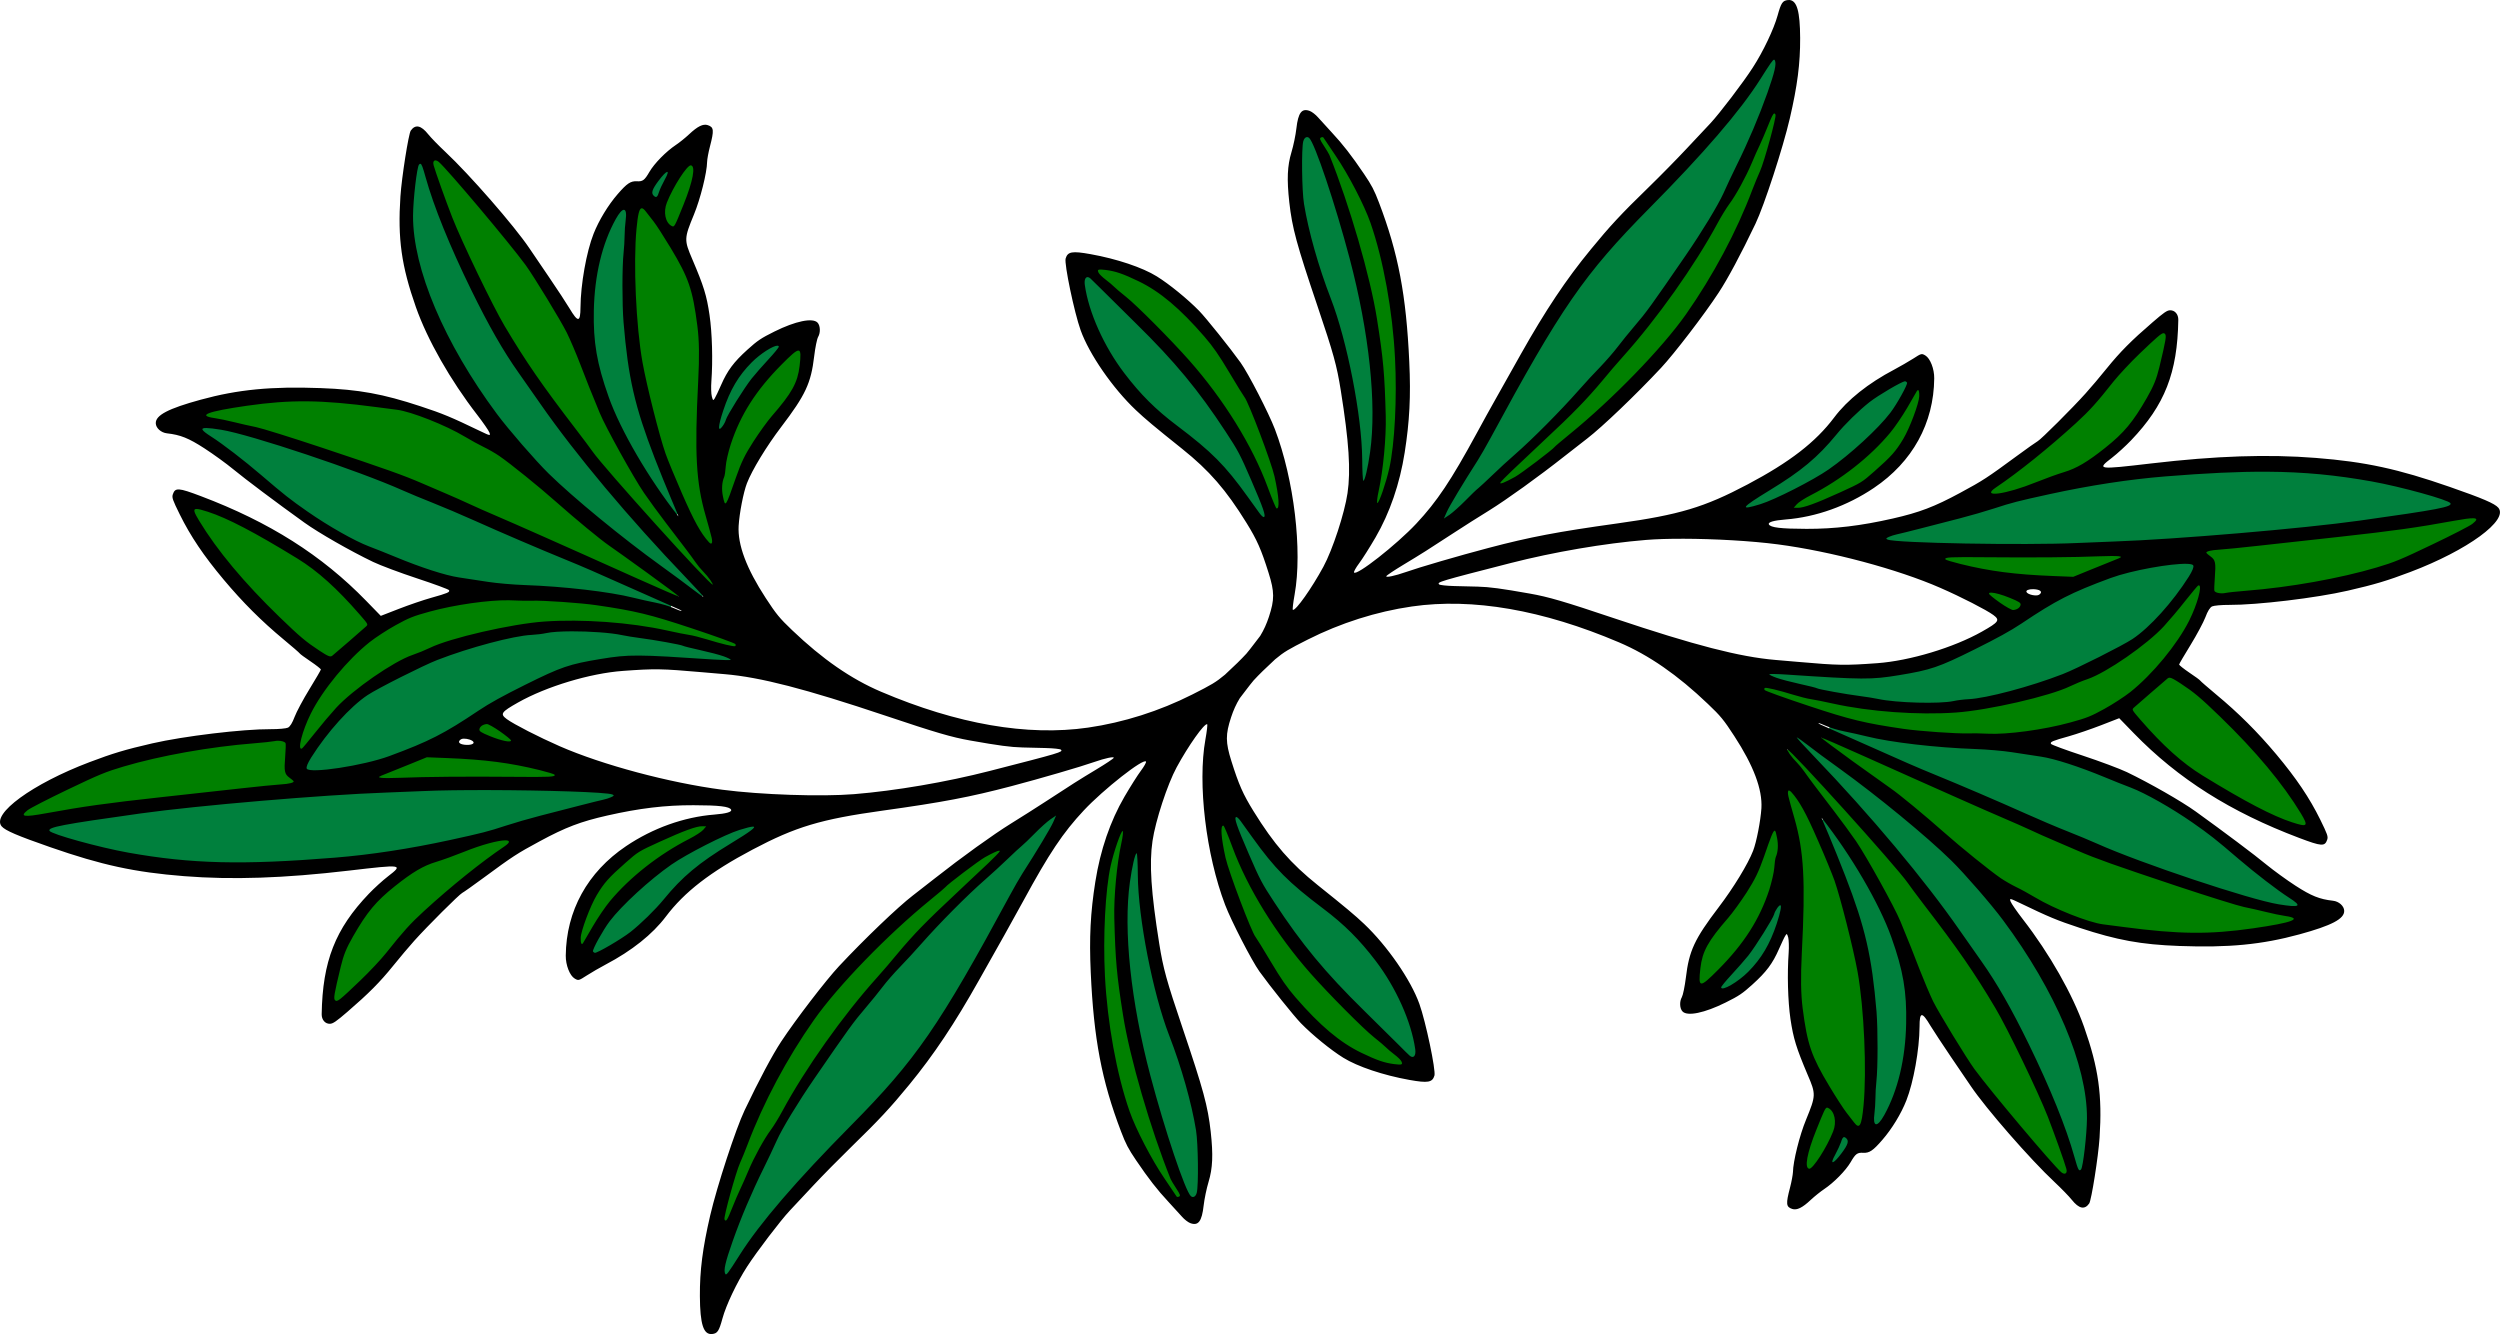<?xml version="1.0" encoding="UTF-8" standalone="no"?>
<svg id="svg2" xmlns:rdf="http://www.w3.org/1999/02/22-rdf-syntax-ns#" xmlns="http://www.w3.org/2000/svg" height="272.11mm" width="509.92mm" version="1.1" xmlns:cc="http://creativecommons.org/ns#" xmlns:dc="http://purl.org/dc/elements/1.1/" viewBox="0 0 1806.801 964.162">
<g id="layer1" transform="translate(1275.4 -156.4)">
<g id="g4285">
<path id="path4175" d="m1282.5 78.338c-0.3 0.002-0.6 0.025-0.9 0.07-5.5 2.348-5.8 9.745-8.6 14.377-8.8 21.095-18.5 41.945-31.5 60.885-20.8 37.12-45.2 72.18-73.4 104.09-18.9 23.1-39.9 44.3-61.9 64.52-8.2 8.35-17.6 15.66-25 24.81-2.2 4.54 4 7.66 7.4 5.02 22.3-11.98 40.9-29.52 60.1-45.72 36-31.84 69.9-67.16 93.3-109.46 19.7-34.58 35.4-71.68 44.5-110.45 1.3-3.552 0.3-8.17-4-8.142zm-326.96 17.418c-0.18-0.003-0.37 0.005-0.55 0.025-5.27 0.547-4.75 7.059-2.11 10.179 10.04 17.52 15.15 37.32 21.47 56.37 13.15 41.69 22.34 85.12 22.83 128.88 0.89 21.21-0.39 42.74-4.47 63.58-0.78 3.59-2 10.28 3.58 10.28 5.41-0.81 5.51-7.97 7.51-12.02 9.7-30.12 8.4-62.28 8-93.52-1.5-31.69-6.5-63.37-16.02-93.67-8.24-24.74-21.22-47.81-36.91-68.553-0.86-0.953-2.06-1.531-3.33-1.551zm-641.12 16.694c-0.17 0-0.35 0.01-0.53 0.03-6.11 1.07-4.25 8.55-2.58 12.56 12.67 38.23 29.9 74.79 49.13 110.13 19.87 35 44.63 66.91 69.46 98.48 25.23 30.89 52.06 60.49 79.91 89.03 3.68 4.59 10.47-1.63 6.41-5.75-16.74-20.03-31.96-41.32-47.38-62.38-14.81-23.66-28.82-48.47-38.95-74.84-8.7-21.94-17.29-44.1-30.26-63.96-18.01-31.52-42.66-58.41-65.88-86.07-5.69-5.8-10.38-13.24-17.77-16.98-0.5-0.16-1.03-0.25-1.56-0.25zm185.18 3.37c-0.2 0-0.41 0-0.63 0.03-6.62 2.34-9.68 9.73-13.4 15.19-5.22 9.34-12.15 20.96-6.03 31.56 2.04 5.33 10.23 5.96 12.16 0.23 5.36-13.15 12.28-26.42 12.66-40.89-0.04-2.81-1.71-6.03-4.76-6.12zm-35.4 31.38c-0.18 0-0.36 0.01-0.53 0.03-6.61 1.45-6.16 10-7.06 15.27-2.05 32.69-1.17 65.69 3.83 98.09 4.5 23.27 10.11 46.42 17.5 68.95 7.74 20.46 16.12 40.89 27.6 59.56 2.49 3.4 6.62 10.4 11.48 6.36 3.29-4.95-0.79-11.06-1.48-16.29-5.59-18.42-8.65-37.19-8.31-56.47-0.8-27.25 2.63-54.47 0.96-81.75-1.81-18.59-4.94-37.63-14.76-53.86-7.76-13.34-15.39-27.1-25.89-38.5-0.93-0.79-2.11-1.36-3.34-1.39zm331.36 44.05c-5.65-0.34-6.72 7.2-2.73 10.12 15.42 13.56 30.8 27 45.13 41.7 33.61 32.85 60.81 72.57 77.27 116.68 2.02 3.86 3.16 11.52 9.04 10.33 5.53-2.57 3.06-10.08 2.67-14.86-4.34-23.42-13.52-45.62-22.98-67.36-12.87-22.39-26.45-44.84-45.47-62.65-16.82-16.62-37.79-31.12-61.8-33.95-0.38-0.02-0.75-0.03-1.13-0.01zm768.34 46.2c-0.3-0.02-0.6-0.02-0.9 0.01-7.2 2.31-11.9 9.06-17.5 13.85-16.3 15.34-29.2 33.83-45.3 49.38-19.6 18.43-40.8 34.94-62.4 50.81-4.4 2.49-1.8 9.12 3 8.65 13.9 0.01 26.6-6.97 39.6-10.88 13.3-4.46 26.7-9.47 37.7-18.4 19.6-14.04 35-33.9 43.4-56.51 3.4-10.71 7.2-21.8 6.8-33.15-0.4-2.08-2.3-3.6-4.4-3.76zm-987.27 12.65c-0.26 0-0.53 0.01-0.79 0.05-6.9 2.93-11.39 9.75-16.87 14.67-20.71 20.29-34.85 47.26-38.93 76.02-0.98 8.03-3.46 17.42 1.38 24.67 3.56 3.7 8.04-0.68 8.6-4.6 5.77-14.82 10.32-30.43 20.14-43.26 7.94-13.02 19.81-23.31 26.72-36.96 3.96-8.52 6.23-18.47 4.16-27.74-0.77-1.71-2.56-2.8-4.41-2.85zm809.77 28.53c-0.5-0.01-1 0.07-1.5 0.23-5.4 4-7.5 11.26-11.4 16.59-16.2 26.8-42.1 46.22-69.2 60.75-4 2.85-10.1 5.26-11.1 10.36 1 5.98 8.9 3.82 13.1 2.73 14.5-5 28.9-11.01 42.1-18.99 14.7-10.8 28.5-24.02 35.2-41.33 3.2-8.56 7.6-17.4 7.2-26.73-0.5-2.07-2.4-3.58-4.4-3.61zm-1163.6 7.98c-1.15 0-2.31 0.01-3.46 0.02-22.57 0.5-45.29 2.43-67.29 7.69-4.49 0.37-8.92 5.8-4.79 9.52 8.03 2.57 16.72 3.52 24.94 5.76 29.93 6.55 58.57 17.68 87.68 27.03 43.09 13.64 83.55 34.05 125 51.8 33.37 14.48 66.32 29.93 99.81 44.11 4.34 2.11 8.43-4.19 4.47-7.16-26.07-20.07-53.9-37.89-78.4-59.99-21.13-17.64-41.35-37.09-66.26-49.4-21.72-12.07-44.82-23.23-69.97-25.14-17.17-2.17-34.41-4.25-51.73-4.24zm-80.72 77.58c-5.27-0.34-6.52 6.11-3.67 9.57 17.32 30.31 41.56 56.01 66.63 80.03 10.04 9.06 20.24 18.62 32.64 24.3 5.6-0.27 9.06-6.04 13.5-8.87 5.87-5.55 13.16-10.06 17.75-16.74 0.4-5.96-5.77-9.69-8.96-14.06-14.29-15.14-29.16-30.16-47.47-40.45-21.24-12.75-42.67-26.11-66.57-33.27-1.26-0.29-2.55-0.53-3.85-0.51zm1644.1 7.07c-20.5 1.95-40.8 6.74-61.3 8.96-43 5.43-86.2 9.49-129.2 14.54-5.2 0.95-4.6 7.58-0.8 9.91 4.3 3.33 1.3 9.54 2 14.29-0.1 4.67-0.7 12.44 5.7 13.06 15.4-0.03 30.7-2.54 46.1-4.18 28.6-3.96 57.4-8.95 84.5-19.31 19.5-8.35 39.2-16.79 57.2-28.09 4.7-2.26 2.7-9.58-2.4-9.15-0.6-0.04-1.2-0.04-1.8-0.03zm-274.5 27.44c-6.1-0.01-12.2 0.01-18.2 0.01-29 0.26-58-0.07-86.9 1.05-5 0.75-4.5 8.12 0.3 8.81 29.7 8.77 61 11.42 91.9 11.81 11.7-4 23.1-9.06 34.6-13.74 4.6-2.41 1.1-8.97-3.5-7.78-6.1-0.12-12.1-0.16-18.2-0.16zm76.9 21.52c-5.7 1.55-8.1 8.25-12.3 12.07-11.8 14.97-25.2 28.86-41.2 39.35-19.5 13.93-42.4 22.64-65.5 29.11-30.7 8.32-62.8 13.05-94.3 10.5-30.4-2.01-60.1-7.4-89.3-15.77-4.4-0.67-11.5-4.3-13.9 1.55-0.6 6.24 7.4 6.89 11.6 8.88 30.7 10.67 61.7 21.35 94.2 24.7 24.9 2.82 50.1 3.97 75.1 2.71 20.2-2 40.6-5.5 59.7-12.68 16.6-7.76 32.1-18.08 44.3-31.86 16-16.99 30.8-36.62 36.1-59.78 0.7-3.45 0.3-8.85-4.5-8.78zm-150 4.59c-4.9 0.13-5.4 6.8-1.5 8.89 5.6 4.14 11.2 9.5 18.3 10.63 6.1 0.49 11.6-7.66 6.1-12-6.8-4.08-15-6.89-22.9-7.52zm-1064 5.72c-2.4 0-4.8 0.01-7.19 0.03-23.03 0-46.09 3.91-67.94 11.14-33.28 12.56-59.57 39.43-76.7 70.08-4.45 9.19-9.72 18.95-9.43 29.4 1.13 4.95 7.57 3.82 9.44 0 13.61-15.98 26.33-33.09 43.99-44.98 13.76-10.44 29.07-18.6 45.29-24.5 22.57-9.12 46.67-13.81 70.75-17.58 47.3-5.46 94.92 2.42 140.62 15.21 3.86 1.1 11.08 2.8 11.52-3.18-0.72-5.53-7.9-5.9-11.96-8.07-31.82-11.3-64.29-21.89-98.11-24.99-16.69-1.81-33.49-2.52-50.28-2.56zm1193.4 55.76c-5.9 0.92-9.2 7.09-14 10.12-5.3 5.1-11.9 9.22-16.1 15.26-0.7 5.44 5.3 8.66 8 12.71 14.7 16.78 31.2 32.16 50.7 43.27 20 11.78 40.2 23.95 62.3 31.14 3.8 1.74 10.6 2.01 11-3.55-1.1-7.24-6.7-12.94-10.3-19.17-18.6-27.02-41.4-51-65.7-72.98-7.6-6.23-15.2-13.27-24.6-16.7-0.4-0.08-0.9-0.11-1.3-0.1zm-1217.1 33.6c-5.68-0.08-11.4 8.37-5.29 12.01 7.39 3.81 15.65 7.78 24.14 6.99 5.04-1.62 2.84-7.99-1.09-9.54-5.54-3.51-10.85-9.14-17.76-9.46zm968.71 11.26c-4.9 0.82-4 7.23-0.2 8.93 25.7 19.51 52.7 37.08 76.8 58.65 18.4 15.3 35.9 32.11 56.7 44.23 19.9 10.89 40.2 22.08 62.4 27.7 18.1 3.14 36.5 5.46 54.9 6.56 29 0.52 58.6-0.38 86.7-8.35 4.9-0.53 6.4-7.99 1.1-9.18-24.7-5-48.7-11.22-72.5-19.28-41.5-13.1-82.3-27.86-121.7-46.26-47.6-20.67-94.7-42.29-142.3-62.79-0.6-0.25-1.3-0.15-1.9-0.21zm-1117.1 0.97c-0.35 0-0.7 0.02-1.05 0.04-43.24 2.91-86.75 8.91-127.8 23.33-18.762 8.02-37.244 16.87-55.089 26.77-3.761 1.6-7.163 7.23-2.421 9.89 7.495 2.07 15.427-0.94 22.984-1.61 48.236-8.44 97.116-12.55 145.78-18.13 9.42-1.43 19.31-1.02 28.43-3.84 4.54-3.64-0.33-8.87-3.56-11.31-0.39-7.62 1.48-15.58-0.41-22.97-1.91-1.65-4.39-2.18-6.86-2.17zm1091.9 8.86c-0.6 0-1.2 0.12-1.8 0.4-5.3 3.72 0.6 9 3.3 12.24 15.6 20.03 31.3 40 45.4 61.15 13.2 22.06 26.5 44.3 35.2 68.59 8.8 22.41 17.7 44.93 30.9 65.18 9.8 17.05 21.2 33.12 34 48.07 14.9 17.73 29.2 36.1 45.5 52.56 3 3.65 10.1 2.88 10.2-2.62-1-9.49-5.8-18.23-8.6-27.27-12.1-33.1-28.2-64.62-44.9-95.57-20.5-33.97-44.7-65.5-69-96.71-24.5-28.51-49.4-56.79-75.7-83.61-1.3-1.28-2.8-2.4-4.5-2.41zm-986.42 2.74l-0.78 0.13-0.1 0.02c-11.18 4.64-22.57 8.85-33.58 13.89-4.22 2.91-0.42 8.66 3.97 7.56 40.76 0.25 81.55 0.34 122.3-0.63 5.14 0.52 7.52-6.97 2.14-8.43-30.3-9.59-62.37-11.89-93.95-12.54zm984.82 24.14c-0.6 0-1.2 0.11-1.9 0.36-4.8 3.89-0.6 10.59 0 15.48 4.9 16.02 8.6 32.48 8.3 49.1 0.6 31.4-0.9 62.81-0.1 94.2 1.1 18.37 6.6 36.31 15.7 52.26 7.3 12.85 14.5 26.26 25.2 36.65 4.9 3.55 9.2-2.67 9.3-7.16 3-21.79 1.9-43.93 1.3-65.86-1.8-36.39-10.2-72.17-21.1-106.79-7.7-20.39-16-40.79-27.1-59.56-2.4-3.07-5.3-8.67-9.6-8.68zm-409.8 25.56c-6.03 2.13-3.32 9.71-3.11 14.42 3.24 21.22 11.77 41.18 19.73 60.97 6.52 15.01 16.11 28.44 24.81 42.23 10.69 15.5 24.58 28.5 38.62 40.91 14.1 10.46 30.37 19.6 48.15 21.11 5.7 0.29 7.1-7.43 2.8-10.24-14.95-13.09-29.85-26.19-43.58-40.45-33.61-32.61-61.2-71.59-77.82-115.57-2.3-4.34-3.13-10.09-7.29-13.08-0.77-0.1-1.54-0.23-2.31-0.3zm-374.02 0.19c-1.05 0.03-2.13 0.19-3.18 0.27-14.47 3.05-27.85 9.94-41.05 16.42-11.75 6.06-21.17 15.75-30.01 25.39-8.71 11.68-15.01 25.35-18.24 39.56-1.02 4.03-0.04 11.2 5.69 9.77 5.22-3.97 7.3-10.92 11.13-16.12 16.39-27.4 42.94-46.8 70.43-61.69 3.88-2.94 11.41-5.69 9.78-11.64-1.19-1.68-2.81-2-4.55-1.96zm773.22 3.45c-5.5 1.37-5.5 8.52-7.8 12.74-4.6 13.08-9.5 26.05-18.1 37.2-8.7 14.34-22.3 25.55-28.4 41.44-1.7 7.17-4.2 14.87-2.7 22.23 2.4 5.53 9.3 2.86 12.2-0.63 24.8-22.47 45.2-52.15 49.1-86.08 2.1-8.05 3.5-17.09-0.4-24.94-0.8-1.28-2.3-2.06-3.9-1.96zm-471.31 1.9c-0.26-0.01-0.52 0-0.79 0.04-5.25 1.9-5.31 8.84-7.35 13.27-8.54 28.8-8.7 59.29-7.87 89.08 1.62 35.13 7.19 70.31 18.43 103.69 8.45 21.75 20.08 42.33 34.07 60.99 2.57 4.3 9.81 1.97 8.7-3.15-2.89-7.04-7.38-13.43-9.73-20.78-13.87-37.04-25.39-75.69-31.85-114.59-4.62-30.37-6.23-61.79-3.98-92.74 0.64-11.01 3.98-21.62 4.24-32.62-0.47-1.79-2.05-3.1-3.87-3.19zm-445.38 4.76c-0.31 0.01-0.62 0.04-0.94 0.09-18.78 2.18-35.81 11.2-53.61 16.81-16.2 6.37-29.87 17.92-42 30.16-9.72 11.27-17.71 24.19-23.44 37.91-3.02 10.72-6.52 21.57-7.27 32.72-0.17 5.42 6.8 6.87 10.03 3.21 19.32-15.91 34.72-35.77 51.61-54.07 20.85-21.87 45.29-39.87 69.38-58.13 4.39-3.44 0.86-8.79-3.76-8.7zm356.33 7.47c-0.21 0-0.42 0.02-0.64 0.06-9.93 3.32-18.19 10.38-26.66 16.36-37.63 29.37-73.18 61.87-103.06 99.21-28.51 37.92-49.55 81.13-64.45 126.07-2.46 9.51-6.45 18.94-6.79 28.84 0.62 5.18 7.96 4.49 9.01-0.09 10.76-22.81 19.22-46.84 33.79-67.39 13.06-22.37 26.27-44.8 41.7-65.47 18.92-25.52 39.8-49.47 61.1-72.99 19.24-19.91 40.08-38.21 59.39-58.04 1.98-2.61-0.24-6.63-3.39-6.56zm598.86 186.32c-6.7 1.67-7.5 9.96-10.3 15.13-3.4 9.88-8.7 19.93-8 30.65 0.4 4.83 6.7 7.3 9.7 3.04 7.3-9.05 13.7-19.29 17.1-30.49 1.8-6.65-0.2-17.67-8.5-18.33z" transform="translate(-1275.4 156.4)" fill="#008000"/>
<path id="path4223" d="m1281.4 39.982c-5.8 2.292-7.8 9.4-11.6 13.873-30.8 47.405-73.7 84.845-110.9 126.92-44.2 49.85-70 112.06-105.2 167.84-4.2 7.56-9.4 14.76-12.7 22.78-1 5.42 6.2 6.84 9.2 3.24 15.7-13.59 30.3-28.35 45.7-42.15 26-24.06 50.2-49.92 73.6-76.44 16.8-20.06 32.7-40.82 47.3-62.65 14.4-21.06 28.4-42.55 38.7-65.98 11.4-24.85 23.6-49.655 30.3-76.287 0.9-4.05 2-11.568-4.4-11.151zm-336.23 55.809c-0.3-0.019-0.62-0.017-0.94 0.008-7.11 0.472-6.34 8.981-6.61 14.071-1.17 21.66 1.07 43.42 6.91 64.32 7.79 30.26 21.29 58.98 27.07 89.63 5.68 25.89 9.47 52.12 9.4 78.88-0.67 4.2 3.82 9.52 7.84 6.02 3.43-6.5 3.4-14.4 5-21.52 3.42-31.64 0.94-63.67-4.79-94.9-7.97-43.52-20.17-86.3-36.08-127.57-1.47-3.67-3.28-8.658-7.8-8.939zm-641.13 19.179c-0.2-0.01-0.4-0.01-0.61 0.01-5.95 1.12-5.12 8.79-6.27 13.32-2.53 17.46-3.71 35.37 0.4 52.69 10.41 47.73 35.6 90.99 65.56 129.06 24.11 30.9 53.77 56.83 84.63 80.75 18.01 14.02 36.47 27.56 54.86 41.01 4.43 2.35 8.31-4.2 4.54-7.24-26.91-29.23-54.3-58.21-79-89.32-23.35-29.39-45.87-59.82-65.39-91.71-16.5-29.71-31.44-60.35-43.46-92.21-4.52-11.21-7.11-23.15-11.78-34.26-0.76-1.19-2.08-2-3.48-2.1zm177.4 6.11c-5.65 1.42-8.17 7.83-11.53 12.08-3.52 4.03-2.26 13.38 4.44 12.35 6.16-2.72 7.16-10.72 10.38-15.95 2.24-3.29 1.72-8.65-3.29-8.48zm-30.29 27.05c-0.26-0.02-0.54-0.02-0.83 0-6.95 1.83-8.76 10.19-11.98 15.71-13.01 28.91-15.42 61.9-10.53 92.98 7.12 37.88 26.68 72.11 48.35 103.48 3.42 3.9 5.58 9.86 10.57 11.89 4.78 0.82 5.75-5.15 3.64-8.31-13.48-33.44-28.32-67.43-32.96-103.44-5.01-34.2-3.88-69.34-1.61-103.81 0.27-3.37-0.68-8.21-4.65-8.5zm334.51 48.37c-6.35 1.22-5.04 9.34-4.51 14.04 5.87 30.02 22.82 56.91 43.53 78.97 19.4 20.5 45.03 34.18 62.34 56.67 8.33 9.44 14.56 20.44 23.25 29.49 3.96 3.32 9-1.93 6.84-6.13-8.08-22.97-18.17-45.48-32.24-65.46-16.29-24.54-35.26-47.2-56.35-67.74-13.45-13.21-26.24-27.25-40.7-39.34-0.65-0.44-1.44-0.37-2.16-0.5zm-223.99 49.71c-0.25-0.02-0.49-0.01-0.74 0.02-10.12 3.11-18.42 10.73-25.21 18.65-9.91 12.13-16.31 27.03-19.51 42.27-1.19 5.24 6.28 8.28 8.86 3.4 8.62-17.11 19.03-33.47 32.26-47.45 2.84-4.37 9.64-8.11 8.3-14.07-0.62-1.65-2.24-2.73-3.96-2.82zm815.53 26.03c-0.4-0.01-0.7 0-1.1 0.05-9.6 3.12-18.1 9.13-26.4 14.89-20.3 15.3-33.6 38-54.8 52.25-11.6 8.6-24.7 15.08-36 24.13-3.9 4 1.8 8.98 6.1 6.49 18.4-4.94 35.4-14.09 51.9-23.5 20.8-13.3 39.6-30.03 54.6-49.67 3.9-6.41 8.8-12.8 10.4-20.24-0.1-2.63-2.3-4.29-4.7-4.4zm-1229.7 33.32c-4.1 0.08-6.85 5.57-3.1 8.32 12.76 9.4 25.76 18.54 37.81 28.89 27.52 23.29 56.68 45.78 90.79 58.52 23.48 9.99 47.67 19 73.17 22.06 32.26 4.43 65.18 3.39 97.04 9.65 12.86 1.92 25.67 6.24 38.7 7.81 4.88-0.77 4.16-7.89-0.44-8.56-52.49-23.69-105.8-45.53-158.59-68.53-34.35-14.81-69.06-28.87-104.74-40.17-22.39-6.84-44.6-15.45-68.03-17.91-0.59-0.03-1.19-0.04-1.78-0.02-0.28-0.04-0.56-0.06-0.83-0.06zm1491.4 31.8c-2.4-0.01-4.9-0.01-7.4 0.01-68.7 0.65-137.8 9.45-203.3 29.96-21.8 6.48-44.2 10.98-65.7 18.22-4.4 2.84-0.6 8.71 3.8 8.47 30.2 2.95 60.6 2.22 90.9 2.46 72.7 0.12 145.2-5.23 217.4-12.88 31.3-3.75 62.8-7.35 93.7-13.84 4.1-0.21 9-4.84 5.4-8.73-7.3-4.73-16.3-5.91-24.4-8.66-35.9-10.06-73.1-14.77-110.4-15.01zm-58.5 66.39c-0.6-0.01-1.2 0-1.9 0.02-24 1.69-47.9 6.97-70 16.64-22.5 8.26-41.7 22.77-62.3 34.54-17.1 8.95-34 18.49-52.4 24.59-21.4 5.69-43.5 8.35-65.8 6.51-15.9-0.59-31.9-2.59-47.8-1.98-4.9 1.49-2.9 8.32 1.6 8.8 23.4 7.27 47.4 12.01 71.6 15.37 20.3 3.81 41.2 3.81 61.7 1.8 27.6-2.91 54.8-10.93 80.8-21.06 16.9-7.7 33.8-15.93 49.6-25.84 17.4-13.29 31.3-30.82 42.3-49.64 2.8-4.21-0.4-9.91-5.5-9.65-0.6-0.06-1.2-0.09-1.9-0.1zm-1166.2 49.06c-28.13 0.1-55.9 5.95-82.53 14.84-24.32 7.61-46.98 19.64-68.97 32.34-15.4 11.52-27.92 26.57-38.85 42.29-2.32 4.69-7.94 10.2-4.75 15.63 4.77 4.27 12.03 1.8 17.78 1.83 39.63-4.14 77.36-20.05 110.1-42.41 19.46-12.21 40.04-22.39 61.18-31.16 23.43-7.33 48.37-10.1 72.75-7.89 15.09 0.64 30.19 2.24 45.28 1.92 5.12-1.01 3.75-8.23-0.93-8.81-29.74-9.05-60.5-14.53-91.36-18.02-6.55-0.48-13.13-0.59-19.7-0.56zm911.32 70.61c-5 0.43-4.7 7.42-0.2 8.35 50.7 23.25 102.4 44.02 153.4 66.54 32.8 13.8 65.5 27.94 99.4 38.81 24.4 7.81 48.8 16.48 74.1 21.04 4.1 0.47 11.6 1.54 11.9-4.38-1.1-5.05-7.2-6.93-10.7-10.1-27.3-19.09-50.9-43.3-79.6-60.58-25.2-15.88-53.4-26.28-81.5-35.75-33.8-9.7-69.3-9.09-104-12.62-21.3-1.94-41.8-7.29-62.8-11.31zm-25.2 7.85c-0.5 0.03-1 0.17-1.4 0.52-4.9 4.69 2.3 9.14 5 12.69 39.5 42.01 78.1 84.96 111 132.45 15.1 20.94 29.6 42.31 41 65.51 17 33.09 32 67.31 42.4 102.85 1.2 5.27 9 4.67 9.6-0.62 3.1-14.5 4.4-29.49 3.8-44.29-4.3-43.22-24.5-83-48-118.81-22-32.97-48.8-62.8-79.6-87.84-26.1-22.02-53.5-42.43-81.3-62.21-0.8-0.05-1.7-0.3-2.5-0.25zm-946.49 36.18c-88.3 0.49-176.56 6.89-264.1 18.35-17.869 2.75-36.049 4.44-53.466 9.42-5.176 1.23-4.506 8.52 0.287 9.8 19.605 7.49 40.319 11.81 60.905 15.71 32.044 5.86 64.724 6.93 97.204 5.46 53.76-1.48 107.49-8.21 159.44-22.35 28.85-8.64 58.04-15.82 87.11-23.72 4.6-0.3 7.19-6.89 2.41-9.09-10.66-2.8-21.98-1.77-32.91-2.66-18.95-0.68-37.91-0.97-56.88-0.92zm408.09 19.3c-0.16 0-0.32 0.01-0.49 0.03-7.15 2.97-12.06 9.72-17.9 14.64-26.89 25.47-55.15 49.58-79.67 77.44-26.45 27.93-51.03 57.69-72.26 89.8-13.39 19.66-27.01 39.32-36.76 61.12-13.13 27.39-26.6 54.99-34.32 84.49-1.51 4.13 0.01 11.18 5.7 10.14 5.36-4.02 7.87-10.97 12.05-16.15 35.26-53.89 86.92-94.06 125.92-144.98 35.74-47.06 59.37-101.65 91.06-151.26 3.71-6.81 8.59-13.2 10.9-20.64 0.26-2.43-1.84-4.64-4.23-4.63zm132.07 0.17c-0.68-0.05-1.34 0.14-2.02 0.28-5.45 3.17-1.19 10.02 0.13 14.38 8.09 20.32 16.8 40.6 29.71 58.41 25.7 39.13 59.48 71.99 93.41 103.92 2.9 4 10.3 4.35 11-1.54 0.8-11.34-4.1-22.2-7.9-32.66-13-32.52-36.97-59.59-65.04-80.07-17.7-13.5-33.38-29.57-45.99-47.94-4.29-4.7-6.95-11.46-12.62-14.65-0.23-0.08-0.46-0.12-0.68-0.13zm425.23 4.81c-0.1 0.01-0.3 0.02-0.5 0.05-5.8 1.45-2.8 8.08-1.1 11.63 13.4 32.96 27.7 66.22 32 101.88 4.9 33.87 3.6 68.14 1.3 102.12-1.1 4.18 1.8 10.14 6.8 8.38 7-4 9.2-12.74 12.7-19.5 10.9-27.34 13.1-57.78 8.9-86.77-7-42.06-30-79.19-54.3-113.46-1.4-1.88-3.1-4.38-5.8-4.33zm-774.89 1.91c-0.21-0.01-0.42 0-0.64 0.02-19.94 4.5-37.99 14.89-55.54 25.04-19.53 12.88-37.43 28.6-51.91 47.01-4.33 6.81-9.57 13.72-11.02 21.79 0.23 5.38 6.89 5.38 10.22 2.76 16.17-7.35 29.36-19.45 41.49-32.16 14.03-14.17 27.15-29.75 44.54-39.83 8.65-6.06 18.57-10.65 26.2-18 1.9-2.7-0.2-6.51-3.34-6.63zm276.67 21.05c-0.18 0.01-0.36 0.02-0.55 0.05-5.55 2-4.58 9.49-6.16 14.15-3.56 19.91-2.73 40.33-2 60.45 4.33 54.82 19.42 108.16 37.51 159.88 2.95 6.22 4.05 14.27 9.86 18.59 5.41 2.7 9.93-3.63 9.01-8.63 0.21-19.18 1.67-38.75-3.53-57.46-7.26-34.03-22.72-65.55-29.53-99.59-6.12-27.13-9.87-54.74-10.01-82.52-0.1-2.58-1.91-5.01-4.6-4.92zm465.22 36.11c-0.4 0-0.9 0.07-1.4 0.21-5.5 3.65-6.5 11.16-10.5 16.26-8.1 14.71-19 27.46-30.1 39.93-2.8 2.46-5.7 7.59-1.3 10.15 5.7 2 10.9-3.36 15.5-6.04 17.4-12.91 27.8-33.44 32.1-54.32 0.5-2.99-1.3-6.19-4.3-6.19zm46.9 167.83c-0.2 0-0.4 0-0.6 0.01-6.3 1.55-6.1 9.55-9.4 14.06-2.4 3.1-3.8 9.58 1.7 10.25 5.9-0.93 9-7.45 12.2-11.93 2.9-4.12 2.1-12.21-3.9-12.39z" transform="translate(-1275.4 156.4)" fill="#00803d"/>
<path id="path4147" d="m1293.2 0.012c-0.3-0.024-0.7-0.013-1.1 0.029-3.8 0.407-4.9 2.109-7.4 11.189-2.7 9.744-10.4 26.023-17.9 37.561-6.9 10.783-24.1 33.317-30.7 40.361-3 3.21-10.7 11.458-17.2 18.328-6.4 6.86-18.7 19.41-27.4 27.87-20.1 19.51-28.1 28.18-41.7 44.78-18 21.85-32.9 44.3-50.6 75.71-6.4 11.48-14.6 25.98-18.1 32.21s-9.8 17.47-13.8 24.97c-18.7 34.4-28.7 49.33-43.7 65.39-14.3 15.27-43.57 38.23-45.03 35.3-0.27-0.55 1.39-3.52 3.7-6.6 2.32-3.07 7.66-11.53 11.89-18.79 10.24-17.67 17.44-38.45 21.04-61.33 3.5-22.42 4.5-40.42 3.3-65.6-2.2-48.09-7.9-78.24-21.85-114.88-3.47-9.11-5.26-12.54-10.87-20.84-9.05-13.36-15.34-21.44-23.43-30.108-3.72-3.985-8.14-8.825-9.81-10.757s-4.34-4.001-5.91-4.6h-0.01c-5.82-2.209-8.41 1.163-9.71 12.654-0.53 4.707-2.12 12.401-3.55 17.111-3 9.92-3.41 19.55-1.56 36.27 2.06 18.49 5.25 30.25 20.36 74.97 11.63 34.44 13.95 42.84 16.83 60.9 5.96 37.31 7.3 57.8 4.88 74.3-2.14 14.55-10.78 40.92-17.44 53.19-8.49 15.65-19.96 31.86-22.06 31.16-0.38-0.13 0.19-5.12 1.27-11.09 5.72-31.77-0.4-83.13-14.25-119.48-4.43-11.62-19.21-40.32-24.78-48.1-7.52-10.51-25.02-32.36-30.01-37.46-8.42-8.6-21.54-19.29-30.58-24.9-10.34-6.42-28.89-12.65-47.82-16.04-13.41-2.41-16.56-1.86-18.05 3.14-1.12 3.75 6.25 39.03 10.83 51.81 6.21 17.36 23.2 41.94 39.96 57.79 6.73 6.37 13.12 11.72 33.5 28.02 19.58 15.67 31.67 29.59 46.42 53.45 7.6 12.29 10.64 19.16 15.98 36.15 4.31 13.68 4.34 19.29 0.21 31.79-1.66 5.02-3.6 9.39-6.27 13.74-1.22 1.54-2.64 3.41-4.44 5.8-2 2.66-3.8 4.94-5.55 7.04-3.89 4.22-8.67 8.88-14.66 14.4-0.3 0.27-0.53 0.51-0.81 0.77-6.61 5.53-9.73 7.31-23.68 14.36-23.67 11.95-49.67 20.21-75.28 23.91-43.87 6.32-94.44-2.45-149.62-25.94-21.62-9.21-42.34-23.55-64.25-44.47-9.14-8.73-11.45-11.54-19.09-23.24-13.93-21.34-20.37-38.51-19.57-52.17 0.54-9.16 3.48-24.28 5.98-30.75 3.71-9.59 14.16-26.78 24.76-40.71 17.59-23.12 21.55-31.59 23.85-51.05 0.75-6.32 2.03-12.63 2.86-14.04 1.82-3.12 1.6-8.21-0.45-10.34-3.54-3.66-15.91-1.1-31.12 6.45-9.7 4.82-12.22 6.51-19.53 13.12-9.91 8.96-14.44 15.03-19.06 25.58-1.87 4.27-3.94 8.61-4.59 9.64-1.1 1.73-1.26 1.62-2.08-1.42-0.49-1.81-0.64-6.69-0.33-10.85 1.12-15.28 0.58-34.85-1.33-47.99-2.05-14.07-4.15-20.87-12.42-40.24-6.03-14.11-5.99-15.04 1.17-32.42 4.65-11.3 9.39-30.27 9.5-38.01 0.03-1.89 0.95-6.9 2.05-11.13 3.07-11.809 2.86-13.952-1.53-15.429-3.4-1.144-7.34 0.784-13.6 6.662-2.66 2.499-6.92 5.927-9.46 7.617-7.1 4.72-15.6 13.38-19.16 19.5-3.52 6.07-4.81 7.03-9.09 6.78-4.46-0.26-7.16 1.55-13.88 9.32-6.88 7.94-13.52 18.88-17.37 28.6-5.14 12.94-9.36 36.69-9.47 53.19-0.07 10.98-1.76 11.12-7.98 0.68-2.13-3.58-8.73-13.64-14.67-22.36s-12.41-18.24-14.38-21.17c-10.93-16.19-43.13-53.12-60.57-69.45-4.92-4.61-10.52-10.355-12.43-12.759-5.17-6.517-9.28-7.396-12.62-2.7-1.6 2.253-6.57 33.809-7.49 47.559-2.03 30.59 0.72 50.28 11.2 80.07 8.29 23.56 24.93 52.81 44.23 77.74 4.38 5.67 8.39 11.47 8.9 12.89 0.89 2.46 0.57 2.41-6.4-0.94-21.57-10.37-27.19-12.71-43.42-18.06-27.23-8.97-44.45-12.11-72-13.14-35.78-1.33-59.85 0.99-86.87 8.39-23.5 6.43-32.65 11.23-32.45 17.05 0.11 3.46 3.83 6.78 8.1 7.25 9.71 1.08 15.68 3.48 27.08 10.87 6.5 4.21 15.86 11 20.8 15.08 8.76 7.22 30.99 23.91 51.36 38.53 10.42 7.48 33.15 20.49 49.72 28.45 5.19 2.49 19.54 7.87 31.89 11.94 12.36 4.08 22.71 7.89 23 8.49 0.72 1.45-0.91 2.15-12.89 5.51-5.66 1.59-16.17 5.18-23.36 7.98l-13.07 5.08-10.62-10.91c-32.01-32.92-69.91-56.91-119.46-75.64-16.18-6.12-18.54-6.27-20.21-1.31-0.78 2.33-0.24 3.93 5 14.54 7.82 15.82 17.28 29.87 31.72 47.1 13.77 16.44 27.42 30.07 43.32 43.25 6.19 5.13 11.42 9.67 11.63 10.08 0.2 0.42 3.75 3.03 7.88 5.8 4.12 2.78 7.47 5.42 7.42 5.88-0.04 0.46-3.76 6.85-8.27 14.2s-9.33 16.35-10.7 20c-1.65 4.38-3.28 7.03-4.81 7.79-1.27 0.63-6.86 1.13-12.43 1.1-20.38-0.09-62.7 4.99-85.79 10.3-19.395 4.47-28.31 7.14-45.195 13.54-41.259 15.64-71.126 37.45-63.504 46.38 2.605 3.05 11.292 6.77 35.184 15.09 37.214 12.95 60.934 18.09 96.595 20.92 34.83 2.76 72.24 1.5 119.16-4 38.94-4.57 39.48-4.49 28.29 4.14-3.82 2.94-10.05 8.61-13.85 12.59-24.3 25.44-33.44 48.76-34.09 87.01-0.07 4.06 2.52 7.08 5.98 6.96 2.19-0.07 4.55-1.69 12.67-8.69 15.26-13.15 23.5-21.44 32.96-33.17 4.75-5.89 11.66-14.09 15.37-18.21 9.54-10.62 32.42-33.44 34.63-34.53 1.02-0.51 7.96-5.42 15.42-10.92 21.05-15.51 24.12-17.51 40.58-26.4 18.7-10.11 29.48-14.21 48.82-18.6 23.14-5.25 41.91-7.5 62.26-7.45 18.59 0.03 26.06 0.92 27.21 3.23 0.8 1.62-3.49 2.86-12.2 3.55-21.89 1.73-44.39 9.78-63.71 22.8-27.87 18.77-43.27 46.72-43.59 79.13-0.07 6.88 2.9 14.49 6.47 16.58 2.7 1.58 2.85 1.54 8.79-2.28 3.32-2.14 9.42-5.67 13.56-7.85 18.91-9.95 33.88-21.88 43.51-34.66 13.43-17.82 32.11-32.26 62.62-48.4 31.28-16.54 49.28-21.94 94.02-28.18 43.4-6.05 63.13-9.8 93.17-17.71 20.83-5.49 50.47-14.13 59.92-17.48 7.53-2.66 14.4-4.12 13.97-2.96-0.22 0.59-5.82 4.32-12.44 8.3-12.31 7.4-18.17 11.1-37.37 23.67-6.03 3.94-17 10.9-24.38 15.46-12.96 8.02-35.8 24.45-54.94 39.53-5.08 4-12.32 9.65-16.1 12.55-10.82 8.31-34.83 31.31-53.34 51.09-9.41 10.05-31.29 38.57-41.69 54.33-6.38 9.67-16.01 27.74-26.51 49.77-6.4 13.41-19.98 54.93-24.88 76.03-5.48 23.63-7.56 39.87-7.45 58.3 0.13 20.46 2.59 28.06 8.9 27.38 3.8-0.41 4.93-2.11 7.4-11.19 2.65-9.74 10.39-26.02 17.85-37.56 6.98-10.78 24.15-33.32 30.76-40.36 3.01-3.21 10.72-11.46 17.14-18.32 6.41-6.87 18.77-19.42 27.46-27.88 20.04-19.51 28.13-28.18 41.73-44.78 17.92-21.85 32.9-44.3 50.53-75.71 6.44-11.48 14.6-25.97 18.13-32.2s9.76-17.48 13.83-24.98c18.69-34.4 28.67-49.33 43.69-65.39 14.28-15.27 43.54-38.23 45-35.3 0.27 0.55-1.39 3.53-3.7 6.6s-7.66 11.53-11.89 18.79c-10.27 17.67-17.4 38.45-21.02 61.34-3.56 22.41-4.47 40.42-3.33 65.59 2.17 48.09 7.91 78.24 21.86 114.88 3.47 9.12 5.26 12.55 10.87 20.84 9.05 13.36 15.34 21.45 23.43 30.11 3.72 3.98 8.14 8.83 9.81 10.76 1.68 1.93 4.34 4 5.92 4.6 5.83 2.21 8.41-1.16 9.71-12.66 0.53-4.7 2.12-12.4 3.55-17.1 3-9.92 3.41-19.56 1.56-36.28-2.06-18.48-5.25-30.25-20.35-74.97-11.63-34.43-13.95-42.83-16.84-60.89-5.95-37.32-7.3-57.81-4.87-74.31 2.13-14.55 10.78-40.92 17.43-53.18 8.49-15.66 19.97-31.87 22.06-31.16 0.38 0.12-0.19 5.11-1.27 11.08-5.72 31.77 0.41 83.13 14.26 119.48 4.42 11.62 19.2 40.32 24.77 48.1 7.52 10.51 25.03 32.36 30.02 37.46 8.41 8.6 21.54 19.29 30.57 24.9 10.34 6.42 28.89 12.65 47.82 16.05 13.4 2.4 16.6 1.85 18.1-3.15 1.1-3.75-6.3-39.03-10.9-51.81-6.2-17.36-23.2-41.93-39.94-57.79-6.73-6.37-13.12-11.71-33.5-28.02-19.58-15.67-31.67-29.59-46.42-53.45-7.6-12.29-10.63-19.15-15.98-36.15-4.3-13.68-4.34-19.29-0.21-31.78 1.66-5.03 3.6-9.4 6.28-13.75 1.21-1.54 2.63-3.41 4.43-5.8 1.99-2.65 3.8-4.93 5.54-7.03 3.89-4.22 8.67-8.88 14.67-14.41 0.3-0.27 0.53-0.51 0.81-0.77 6.61-5.53 9.73-7.3 23.68-14.35 23.67-11.96 49.67-20.22 75.24-23.91 43.9-6.33 94.5 2.44 149.7 25.94 21.6 9.2 42.3 23.54 64.2 44.46 9.2 8.73 11.5 11.54 19.1 23.25 13.9 21.34 20.4 38.51 19.6 52.16-0.6 9.16-3.5 24.28-6 30.75-3.7 9.59-14.2 26.78-24.8 40.71-17.6 23.13-21.5 31.59-23.8 51.06-0.8 6.31-2.1 12.62-2.9 14.03-1.8 3.12-1.6 8.22 0.5 10.34 3.5 3.67 15.9 1.1 31.1-6.45 9.7-4.82 12.2-6.51 19.5-13.12 9.9-8.95 14.5-15.02 19.1-25.58 1.9-4.27 3.9-8.61 4.6-9.64 1.1-1.73 1.2-1.62 2.1 1.42 0.4 1.81 0.6 6.69 0.3 10.85-1.1 15.28-0.6 34.85 1.3 47.99 2.1 14.07 4.2 20.87 12.4 40.24 6.1 14.11 6 15.05-1.1 32.43-4.7 11.29-9.4 30.26-9.5 38-0.1 1.89-1 6.9-2.1 11.13-3.1 11.81-2.9 13.95 1.5 15.43 3.4 1.15 7.4-0.78 13.6-6.66 2.7-2.5 7-5.93 9.5-7.61 7.1-4.73 15.6-13.39 19.2-19.51 3.5-6.07 4.8-7.03 9.1-6.78 4.4 0.26 7.1-1.55 13.8-9.32 6.9-7.94 13.6-18.88 17.4-28.6 5.1-12.94 9.4-36.69 9.5-53.19 0-10.97 1.7-11.12 7.9-0.68 2.2 3.58 8.8 13.64 14.7 22.36 6 8.72 12.4 18.25 14.4 21.17 10.9 16.2 43.1 53.12 60.6 69.45 4.9 4.61 10.5 10.36 12.4 12.76 5.2 6.52 9.3 7.4 12.6 2.7 1.6-2.25 6.6-33.81 7.5-47.56 2-30.59-0.7-50.28-11.2-80.07-8.3-23.56-24.9-52.81-44.2-77.74-4.4-5.67-8.4-11.47-8.9-12.89-0.9-2.45-0.6-2.41 6.4 0.94 21.5 10.37 27.2 12.71 43.4 18.06 27.2 8.97 44.5 12.12 72 13.14 35.8 1.34 59.8-0.99 86.9-8.38 23.5-6.43 32.6-11.24 32.4-17.06-0.1-3.45-3.8-6.78-8.1-7.25-9.7-1.08-15.7-3.48-27.1-10.87-6.5-4.21-15.8-11-20.8-15.07-8.7-7.23-31-23.91-51.3-38.54-10.4-7.48-33.2-20.49-49.7-28.45-5.2-2.49-19.6-7.86-31.9-11.94-12.4-4.07-22.7-7.89-23-8.48-0.8-1.46 0.9-2.16 12.9-5.52 5.6-1.59 16.1-5.18 23.3-7.97l13.1-5.09 10.6 10.92c32 32.91 69.9 56.91 119.5 75.63 16.2 6.12 18.5 6.27 20.2 1.32 0.8-2.34 0.2-3.93-5-14.55-7.8-15.82-17.3-29.87-31.7-47.1-13.8-16.44-27.5-30.06-43.4-43.25-6.1-5.13-11.4-9.67-11.6-10.08-0.2-0.42-3.7-3.03-7.9-5.8-4.1-2.78-7.4-5.42-7.4-5.88s3.8-6.85 8.3-14.2c4.5-7.34 9.3-16.35 10.7-20 1.6-4.38 3.3-7.03 4.8-7.79 1.3-0.63 6.9-1.13 12.4-1.1 20.4 0.09 62.7-4.99 85.8-10.3 19.4-4.46 28.3-7.13 45.2-13.53 41.3-15.65 71.1-37.46 63.5-46.39-2.6-3.04-11.3-6.77-35.2-15.09-37.2-12.95-60.9-18.09-96.6-20.91-34.8-2.77-72.2-1.51-119.1 3.99-39 4.57-39.5 4.49-28.3-4.14 3.8-2.94 10-8.61 13.8-12.59 24.3-25.43 33.5-48.76 34.1-87.01 0.1-4.06-2.5-7.07-6-6.96-2.2 0.08-4.5 1.69-12.6 8.69-15.3 13.15-23.5 21.45-33 33.17-4.7 5.9-11.7 14.09-15.4 18.21-9.5 10.62-32.4 33.44-34.6 34.53-1 0.51-7.9 5.42-15.4 10.92-21.1 15.51-24.1 17.51-40.6 26.4-18.7 10.11-29.5 14.21-48.8 18.6-23.1 5.25-41.9 7.5-62.3 7.46-18.6-0.04-26-0.93-27.2-3.24-0.8-1.61 3.5-2.86 12.2-3.55 21.9-1.73 44.4-9.78 63.7-22.79 27.9-18.77 43.3-46.73 43.6-79.14 0.1-6.88-2.9-14.49-6.4-16.58-2.7-1.58-2.9-1.54-8.8 2.28-3.4 2.14-9.5 5.67-13.6 7.85-18.9 9.95-33.9 21.88-43.5 34.66-13.4 17.83-32.1 32.26-62.6 48.4-31.3 16.55-49.3 21.94-94.1 28.18-43.4 6.05-63.1 9.8-93.1 17.71-20.9 5.49-50.5 14.13-59.9 17.48-7.6 2.67-14.4 4.12-14 2.96 0.2-0.59 5.8-4.32 12.4-8.3 12.3-7.4 18.2-11.1 37.4-23.67 6-3.94 17-10.9 24.4-15.46 12.9-8.01 35.8-24.45 54.9-39.53 5.1-4 12.3-9.65 16.1-12.55 10.8-8.31 34.9-31.31 53.4-51.09 9.4-10.05 31.3-38.57 41.6-54.33 6.4-9.67 16.1-27.74 26.6-49.77 6.4-13.41 19.9-54.93 24.8-76.033 5.5-23.63 7.6-39.866 7.5-58.295-0.1-19.185-2.3-27.057-7.8-27.41zm-11 43.109c0.2 0.017 0.3 0.196 0.5 0.473 1.3 2.575 0 8.27-5.3 23.367-6.1 17.134-13.8 35.389-22.6 53.129-2.9 5.88-7.1 14.77-9.3 19.75-4 8.74-15.3 27.4-27.2 44.73-24.8 36.09-28.3 40.99-37.2 51.33-3.9 4.54-9.3 11.26-12.1 14.94s-8.4 10.11-12.4 14.28c-4.1 4.17-11.1 11.71-15.5 16.75-13.3 15.1-33.5 35.45-46.3 46.62-4.5 3.92-11.8 10.57-16.1 14.78-4.4 4.21-9 8.51-10.3 9.55-1.4 1.04-5.6 5.15-9.5 9.12-3.9 3.96-9 8.48-11.2 10.03l-4.2 2.82 2.1-4.76c1.8-4.18 11.9-20.98 22.3-37.21 1.9-2.97 6-10.08 9.1-15.81 51.1-94.58 67.8-118.76 114.8-166.32 39.7-40.05 65.9-70.531 80.4-93.446 7.1-11.231 9.1-14.197 10-14.123zm0.2 38.889c0.3 0.027 0.5 0.336 0.8 0.861 0.8 1.547-8.2 34.279-11.2 40.859-1.3 2.73-3.7 8.72-5.5 13.3-11.4 30.37-28.5 62.29-47.9 89.97-17.3 24.61-53.1 61.51-84.1 86.72-5.8 4.75-10.8 8.95-11 9.34-1.1 1.68-24.1 19.14-28.5 21.57-7.4 4.09-11.2 5.6-10.7 4.24 0.3-0.67 4.1-4.6 8.5-8.74 4.4-4.13 11.7-11.06 16.3-15.38 20-18.76 24.1-22.68 32.1-30.9 4.7-4.78 12.2-13.07 16.6-18.43s11.2-13.34 15.2-17.74c24.6-27.39 51.8-65.7 68.4-96.51 2.6-4.86 6.4-10.97 8.3-13.58 4.8-6.33 12.2-19.92 16.3-29.69 1.8-4.36 4.4-10.23 5.8-13.03 1.3-2.81 4-9.013 5.9-13.794 2.7-6.697 3.8-9.147 4.7-9.066zm-337.78 17.051c0.52-0.008 1.06 0.207 1.56 0.671 4.07 3.738 18.82 47.668 29.23 87.048 14.15 53.54 19.62 105.26 14.8 139.84-1.6 11.48-3.89 21.19-4.92 20.85-0.39-0.13-0.75-7.21-0.81-15.73-0.21-30.91-10.87-85.47-22.65-115.89-8.89-22.96-16.19-48.75-19.41-68.52-1.56-9.59-1.91-40.03-0.52-45.24 0.51-1.91 1.58-3.012 2.72-3.029zm11.18 0.041c0.32 0.015 0.57 0.132 0.68 0.345 0.21 0.427 4.2 6.363 8.86 13.183 9.15 13.4 20.68 35.63 25.15 48.47 9.31 26.78 16.01 63.75 17.71 97.77 1.5 28.4-0.2 62.15-4.1 79.44-2.3 10.38-7.53 25.64-8.69 25.24-0.49-0.16-0.05-4.12 0.98-8.79 3.25-14.82 5.51-38.59 5.11-54.21-0.8-30.2-1.76-41.13-6.33-70-4.85-30.72-19.76-82.09-34.41-118.56-0.31-0.77-2.11-3.77-4-6.67-2.92-4.46-3.23-5.375-2.05-5.959 0.38-0.189 0.77-0.275 1.09-0.259zm-640.91 16.808c0.63 0.05 1.38 0.39 2.19 1.07 6.14 5.19 51.24 58.75 62.81 74.6 5.96 8.17 25.39 40.08 29.76 48.88 2.36 4.76 6.79 15.15 9.84 23.1 5.26 13.7 6.65 17.18 13.93 34.85 4.21 10.22 24.38 46.65 32 57.8 3.45 5.05 10.58 14.82 15.85 21.72s11.67 15.28 14.22 18.62 5.79 7.76 7.2 9.83c1.4 2.06 3.9 5.09 5.55 6.73s3.95 4.39 5.12 6.11c1.16 1.72 1.95 3.21 1.76 3.31-1.73 0.86-79-84.76-86.98-96.37-1.42-2.06-6.62-9.02-11.57-15.46-24.84-32.37-36.43-49.15-51.87-75.09-8.55-14.37-30.87-60.66-37.87-78.53-4.57-11.68-12.19-33.01-13.47-37.7-0.61-2.24 0.16-3.57 1.53-3.47zm-11.07 2.45c0.92 0.1 1.76 2.55 3.77 9.75 5.91 21.19 17.48 49.77 32.93 81.34 12.73 26.01 23.1 44.15 34.32 60 3.86 5.45 10.91 15.52 15.67 22.37 25.42 36.57 64.24 82.9 105.33 125.73 6.97 7.27 12.6 13.44 12.51 13.72-0.1 0.27-3.66-2.21-7.91-5.53-4.26-3.32-14.57-10.93-22.9-16.93-27.64-19.88-63.37-49.24-80.98-66.52-9.61-9.44-29.06-31.85-37.51-43.23-37.96-51.11-60.73-104.93-60.54-143.14 0.06-11.69 2.82-35.33 4.32-36.96 0.37-0.4 0.68-0.63 0.99-0.6zm195.43 1.13c3.66 0.34 1.64 11.29-5.24 28.37-6.54 16.23-6.63 16.39-8.47 15.52-4.66-2.23-6.32-10.12-3.57-17.01 4.57-11.48 14.63-27.12 17.28-26.88zm-17.17 4.75c0.93-0.22 0.58 1.53-1.55 5.36-1.77 3.18-3.66 7.26-4.21 9.06-1.15 3.83-2.03 4.49-3.81 2.86-2.1-1.94-1.27-4.59 3.42-10.86 3.01-4.03 5.22-6.21 6.15-6.42zm-18.32 26.27c0.81-0.05 1.79 0.79 3.02 2.38 1.19 1.55 3.74 4.81 5.64 7.24 1.91 2.43 7.43 11 12.27 19.03 13.04 21.66 15.91 30.06 19.29 56.31 1.36 10.58 1.54 21.89 0.61 40.02-2.68 52.4-1.54 73.2 5.36 97.13 1.93 6.72 3.89 13.91 4.36 15.98 0.9 4.01 0.03 5.42-1.99 3.22-5.82-6.36-10.68-15.16-19.35-34.99-5.03-11.51-10.42-24.56-11.97-29.01-4.44-12.65-13.62-49.03-16.66-65.97-4.69-26.21-6.72-71.58-4.31-96.67 0.97-10.16 1.94-14.56 3.73-14.67zm-12.94 1.12c1.49-0.08 2.07 2.59 1.32 7.92-0.38 2.67-0.7 7.52-0.73 10.78-0.02 3.25-0.35 8.77-0.73 12.27-1.09 10.06-1.11 37.43-0.03 50.32 3.35 40.18 8.08 60.79 22.53 98.23 3.39 8.76 8.72 21.93 11.86 29.28 3.14 7.34 5.48 13.07 5.21 12.73-21.23-26.91-41.79-62.13-50.37-86.33-8.53-24.07-11.19-39.58-10.71-62.43 0.53-25.52 6.02-48.38 15.87-66.11 2.44-4.39 4.46-6.59 5.78-6.66zm345.06 43.16c0.85 0.03 1.95 0.14 3.35 0.32 7.07 0.91 12.51 2.79 23.64 8.15 15.42 7.42 29.99 19.68 47.64 40.08 6.16 7.13 10.44 13.29 17.86 25.74 5.36 9.01 10.33 17.08 11.04 17.93 2.92 3.5 19.48 47.24 21.71 57.36 3.27 14.77 3.84 23.84 1.43 23.03-0.46-0.16-3.31-7-6.33-15.21-11-29.92-31.73-63.42-56.75-91.72-13.16-14.89-37.89-39.77-45.65-45.92-3.81-3.02-7.73-6.35-8.72-7.39s-3.7-3.32-6.02-5.07c-2.33-1.74-4.63-3.99-5.13-4.99-0.89-1.78-0.62-2.42 1.93-2.31zm-9.68 5.48c0.57 0.06 1.21 0.39 1.91 1.01 1.03 0.92 4.36 4.19 7.42 7.28 3.05 3.09 14.49 14.42 25.43 25.17 28.12 27.63 45.02 48.03 64.88 78.32 9.06 13.81 10.36 16.29 18.49 35.08 8.77 20.26 10.76 26.07 9.07 26.58-0.49 0.15-1.93-1.15-3.18-2.89-1.26-1.73-5.08-7.04-8.49-11.79-16.33-22.77-26.05-32.55-51.19-51.5-15.35-11.56-26.21-22.39-37.97-37.83-14.76-19.39-25.81-44.05-28.56-63.77-0.51-3.66 0.48-5.84 2.19-5.66zm777.5 40.52c0.4 0.02 0.6 0.2 0.9 0.47 1.3 1.16 0.8 4.23-4 24.16-2.1 8.62-4.1 13.49-9 22.09-10 17.46-16.5 25.29-30.1 36.11-12.8 10.21-20.8 14.91-29.9 17.63-4.4 1.31-13.4 4.58-20.1 7.26-22.1 8.95-40.3 11.34-29.1 3.84 16.4-11 38.5-28.8 58-46.62 9.9-9.08 14.9-14.62 27.3-30.29 3.8-4.68 12.1-13.61 18.6-19.84 12.5-11.94 15.8-14.89 17.4-14.81zm-1001.8 9.03c0.56 0.02 0.89 0.24 0.96 0.7 0.08 0.55-3.29 4.69-7.49 9.2-4.19 4.51-9.63 10.72-12.09 13.8-5.23 6.55-18.01 26.99-18.69 29.9-0.26 1.1-1.32 3.16-2.36 4.57-3.58 4.89-3.39 0.33 0.46-11.28 5-15.03 11.05-25.26 20.61-34.85 6.33-6.36 15.61-12.15 18.6-12.04zm15.22 3.54c1.76 0.14 1.63 3.8 0.77 11.07-1.44 12.17-5.55 19.59-20.16 36.37-3 3.45-8.96 11.7-13.23 18.32-6.15 9.54-8.78 14.95-12.63 26.02-7.59 21.79-7.68 21.93-9.43 13.44-1.01-4.91-0.66-10.26 0.9-13.79 0.45-1.01 0.97-4.49 1.17-7.74 0.19-3.24 1.81-10.4 3.61-15.9 6.98-21.39 18.26-39.08 36.84-57.78 6.74-6.79 10.4-10.16 12.16-10.01zm799.65 22.16c0.1-0.01 0.1 0 0.2 0.01 0.5 0.18 1.1 0.62 1.3 0.99 0.6 1.23-7.3 15.54-12.1 21.81-8.7 11.44-29 30.13-44.6 40.96-11.1 7.73-38.8 21.84-49.2 25.04-15.7 4.87-14.3 2.75 6.4-9.88 23-13.97 34.9-23.93 48.4-40.34 5.9-7.32 16.5-17.65 24-23.53 6.3-4.94 23.3-14.88 25.6-15.06zm9.4 6.39c0.6-0.08 1 1.56 0.9 4.42-0.1 5-6.9 23.19-11.6 30.97-5.3 8.85-8.7 12.68-20.7 23.24-9.2 8.13-9.5 8.29-24.8 15.28-17.5 7.99-26.7 11.33-30.8 11.2l-2.8-0.09 2.2-2.48c1.1-1.36 5.7-4.32 10.1-6.57 21.9-11.19 43-27.76 57.4-45.14 3.3-3.93 8.8-12.04 12.3-18.01 3.4-5.97 6.6-11.44 7-12.14 0.3-0.43 0.5-0.65 0.8-0.68zm-1164.1 8.13c14.44 0.15 29.92 1.52 49.89 4.16 5.45 0.72 12.16 1.59 14.89 1.93 10.29 1.28 35.36 11.2 48.94 19.36 4.37 2.63 10.61 6.05 13.86 7.6s8.24 4.42 11.1 6.38c7.96 5.45 28.83 22.29 41.03 33.13 14.16 12.56 32.47 27.66 38.51 31.76 2.62 1.77 15.02 10.64 27.56 19.71s22.73 16.7 22.65 16.95c-0.09 0.25-13.57-5.57-29.96-12.93-16.4-7.37-33.28-14.94-37.52-16.82-4.24-1.89-18.11-8.06-30.83-13.73-12.71-5.66-28.02-12.37-34.01-14.92-6-2.55-14.49-6.3-18.86-8.35-4.37-2.04-11.77-5.33-16.43-7.31-4.67-1.98-12.65-5.41-17.74-7.62-13.42-5.82-26.15-10.36-71.89-25.61-22.45-7.48-44.16-14.26-48.25-15.07-4.08-0.8-11.21-2.41-15.84-3.58-4.63-1.16-10.94-2.47-14.01-2.91-13.04-1.86-5.33-4.82 23.27-8.93 15.8-2.27 29.2-3.34 43.64-3.2zm-72.88 19.29c2.22 0.04 5.74 0.47 10.64 1.26 20.95 3.38 99.7 29.69 131.42 43.91 4.55 2.03 14.2 6.04 21.44 8.89s21.09 8.74 30.77 13.09c18.59 8.35 46.59 20.34 65.49 28.06 12.75 5.2 19.4 8.1 54.82 23.89 13.71 6.12 25.89 11.52 27.07 12.01s1.92 0.99 1.66 1.12c-0.26 0.14-2.86-0.83-5.76-2.14-2.91-1.31-8.73-3.04-12.94-3.86-4.21-0.81-11.45-2.43-16.09-3.59-17.29-4.34-49.99-8.14-78.66-9.15-8.13-0.28-19.94-1.31-26.26-2.28s-15.83-2.42-21.14-3.22c-9.86-1.49-27.32-7.13-45.94-14.85-5.73-2.38-14.29-5.79-19.02-7.58-10.45-3.96-29.23-14.59-44.42-25.16-12.43-8.64-17.01-12.25-33.44-26.34-12.45-10.67-27.91-22.57-36.28-27.9-6.86-4.38-8.25-6.24-3.36-6.16zm1489.4 31.59c27 0.16 49.9 2.45 75.5 7.02 21 3.77 55.8 13.38 56.9 15.76 1.4 2.63-8.8 4.57-65.7 12.56-40.9 5.73-132.3 13.51-177.3 15.09-7.6 0.27-19.6 0.75-26.8 1.09-38.2 1.74-131.3 0.06-137-2.49-1.4-0.6-1.2-0.95 0.9-1.93 1.5-0.66 4-1.47 5.7-1.81s9.5-2.28 17.4-4.32c7.9-2.03 20.6-5.3 28.2-7.27 7.6-1.96 18.8-5.2 24.9-7.2 12.5-4.11 17.4-5.37 40.1-10.32 29.1-6.34 57.5-10.69 83.6-12.8 29.2-2.35 52.6-3.51 73.6-3.38zm-1496.8 26.91c1.47-0.09 4.2 0.65 8.41 2.02 14.22 4.61 33.92 14.9 64.82 33.86 14.48 8.89 28.56 21.55 44.95 40.42 6.06 6.97 6.14 7.12 4.69 8.52-0.81 0.79-6.28 5.57-12.15 10.64-5.87 5.06-11.42 9.82-12.34 10.58-1.38 1.15-2.93 0.55-9.26-3.6-9.83-6.44-14.27-10.18-28.87-24.31-25.64-24.82-45.13-48.16-58.13-69.64-3.54-5.85-4.58-8.33-2.12-8.49zm1645.8 6.72c3.1 0.12 2.6 1.44-0.8 4.08-1.7 1.41-14.7 8.09-28.9 14.86-22.6 10.83-27.4 12.84-40.3 16.65-26.6 7.89-62.7 14.33-94.4 16.81-6.5 0.51-13.2 1.23-14.8 1.59-3.2 0.71-7.3-0.05-8-1.49-0.2-0.49-0.1-4.82 0.3-9.63 0.8-10.74 0.5-12.69-3.1-15.28-1.5-1.12-2.9-2.26-3-2.53-0.5-1.07 3.2-2.02 9.4-2.38 3.6-0.21 16.3-1.47 28.2-2.8 12-1.33 38.4-4.25 58.8-6.48 38-4.18 55.9-6.68 82.5-11.56 7.1-1.3 11.7-1.93 14.1-1.84zm-571.1 14.81c22.4 0.05 49.1 1.53 68.3 4.05 38.4 5.03 86.7 17.95 117.5 31.44 15.1 6.58 33.3 15.92 38.3 19.6 5 3.73 4.1 5.07-8.2 12.01-20.5 11.58-52.1 21.1-75.7 22.83-23.3 1.69-27.9 1.62-57.4-0.96-3.2-0.28-10.6-0.91-16.3-1.4-25.8-2.21-58.2-10.58-116-29.96-36.7-12.33-47.8-15.59-61.4-17.99-20.8-3.69-29.1-4.8-37.6-5.02-3.8-0.1-11.4-0.29-16.9-0.42-5.6-0.14-10.5-0.67-11-1.19-1.7-1.67 0-2.18 51.5-15.39 31.4-8.04 67.9-14.28 98-16.75 7.3-0.6 16.7-0.88 26.9-0.85zm309.5 12.47c2.6 0 4.6 0.06 5.4 0.19 2.5 0.45 2.3 0.61-3.9 3.04-3.6 1.42-11.6 4.65-17.8 7.19l-11.3 4.62-14.6-0.58c-27.4-1.07-45.7-3.45-66.9-8.69-5.8-1.42-10.7-2.92-10.9-3.33-0.8-1.6 2.9-1.79 30-1.54 32.7 0.31 64.2 0.05 80.9-0.68 3.2-0.14 6.5-0.21 9.1-0.22zm54.5 5.66c2.6 0.08 4.3 0.45 4.6 1.16 0.6 1.07-0.6 3.91-3.2 8.1-11.6 18.35-28.2 36.76-40.7 45.07-7.4 4.87-40.3 21.45-50.5 25.39-23.2 9.03-55.2 17.52-68 18.1-3.3 0.15-8.1 0.74-10.7 1.32-10 2.22-41.5 1.37-54.7-1.49-2.8-0.59-8.5-1.52-12.8-2.06-10.4-1.33-30-4.87-31.3-5.65-0.5-0.35-6.1-1.76-12.5-3.15-6.3-1.38-13.9-3.38-16.8-4.44-3-1.06-5.3-2.2-5.2-2.53 0.1-0.34 5.7-0.25 12.3 0.2 55.7 3.73 61.3 3.76 81.5 0.44 22.9-3.76 28.7-5.73 54.6-18.62 16.3-8.1 26-13.44 33.8-18.65 25.1-16.83 35.8-22.33 64.5-32.94 15.3-5.62 43.9-10.6 55.1-10.25zm8.7 15.55c2.5 0.2-1.1 13.64-7 25.44-8.6 17.14-26.5 38.89-42.6 51.69-4.2 3.32-12.6 8.78-18.7 12.14-9.7 5.36-12.7 6.57-24.7 9.85-19.1 5.26-45.8 8.86-59.8 8.09-4.3-0.23-10.6-0.34-14-0.23-8.6 0.27-35-1.57-46.6-3.25-27.9-4.06-38.6-6.63-68.8-16.68-17.1-5.67-31.4-10.81-31.7-11.43-0.3-0.61-0.2-1.28 0.2-1.48 1-0.49 10 1.68 20.5 4.91 4.7 1.46 10.5 2.9 12.8 3.21 2.3 0.32 9.5 1.76 16.1 3.22 26.2 5.82 61.2 8.36 88.6 6.44 23.6-1.65 68.1-11.9 82.6-18.99 3.3-1.6 8.9-3.92 12.6-5.16 13.6-4.6 43-24.93 55.2-38.21 3.8-4.14 10.8-12.37 15.4-18.29 4.7-5.91 8.9-10.91 9.3-11.12 0.2-0.11 0.4-0.16 0.6-0.15zm-119.7 2.77c0.4 0.01 0.9 0.04 1.4 0.09 4.2 0.45 5.4 2.14 2.8 3.92-1.9 1.28-8.2-0.06-9.1-1.94-0.6-1.26 1.6-2.15 4.9-2.07zm-30.3 2.49c2.6 0.07 7.7 1.47 13.4 3.81 6.7 2.72 8.1 3.63 7.7 5.16-0.5 1.95-2.5 3.34-5.3 3.61-1 0.09-5.3-2.31-9.6-5.32-4.3-3.02-7.9-5.94-7.9-6.49-0.1-0.56 0.5-0.8 1.7-0.77zm-1071.5 5.52c0.98 0.01 1.91 0.04 2.79 0.09 4.26 0.23 10.51 0.34 13.91 0.23 8.59-0.27 35.08 1.57 46.61 3.25 27.97 4.06 38.6 6.64 68.86 16.68 17.09 5.67 31.33 10.82 31.63 11.43 0.31 0.61 0.23 1.28-0.17 1.48-0.99 0.49-10.03-1.67-20.51-4.91-4.71-1.45-10.46-2.9-12.76-3.21s-9.55-1.76-16.11-3.22c-26.19-5.82-61.18-8.36-88.62-6.44-23.58 1.66-68.12 11.9-82.59 19-3.25 1.59-8.92 3.91-12.6 5.15-13.6 4.6-42.98 24.94-55.2 38.21-3.81 4.15-10.77 12.38-15.44 18.29-4.68 5.91-8.85 10.91-9.27 11.12-3.53 1.75 0.14-12.7 6.42-25.29 8.55-17.14 26.48-38.89 42.6-51.68 4.19-3.32 12.59-8.79 18.68-12.15 9.7-5.36 12.74-6.57 24.69-9.85 17.95-4.93 42.48-8.4 57.08-8.18zm45.37 22.45c12.83-0.04 28.24 0.97 36.5 2.75 2.75 0.59 8.49 1.52 12.75 2.07 10.4 1.32 30.02 4.86 31.27 5.64 0.56 0.35 6.2 1.76 12.53 3.15 6.33 1.38 13.91 3.38 16.85 4.44 2.95 1.06 5.26 2.2 5.15 2.54-0.11 0.33-5.66 0.24-12.31-0.21-55.65-3.73-61.25-3.76-81.46-0.44-22.9 3.76-28.68 5.73-54.64 18.63-16.3 8.09-25.95 13.43-33.73 18.64-25.1 16.84-35.88 22.33-64.59 32.94-18.73 6.92-57.8 12.87-59.68 9.09-0.54-1.07 0.6-3.91 3.23-8.09 11.57-18.36 28.21-36.77 40.73-45.08 7.35-4.87 40.28-21.45 50.45-25.39 23.26-9.03 55.19-17.52 68.05-18.1 3.3-0.15 8.11-0.74 10.69-1.32 3.74-0.83 10.51-1.23 18.21-1.26zm63.42 27.48c7.76 0.13 16.29 0.79 31.06 2.08 3.21 0.28 10.56 0.91 16.33 1.41 25.73 2.2 58.14 10.58 115.93 29.96 36.75 12.32 47.87 15.58 61.4 17.98 20.83 3.69 29.13 4.8 37.67 5.02 3.73 0.1 11.33 0.29 16.88 0.42 5.55 0.14 10.51 0.67 11.01 1.19 1.63 1.67-0.06 2.18-51.55 15.39-31.33 8.04-67.85 14.29-97.95 16.75-23.56 1.93-67.3 0.46-95.24-3.2-38.38-5.03-86.67-17.95-117.51-31.44-15.04-6.58-33.26-15.92-38.24-19.6-5.03-3.73-4.13-5.07 8.15-12.01 20.49-11.58 52.07-21.1 75.71-22.82 11.63-0.85 18.6-1.26 26.35-1.13zm1091.6 6.03c1.3 0.08 3.4 1.26 7.8 4.11 9.8 6.44 14.3 10.18 28.9 24.31 25.6 24.82 45.1 48.17 58.1 69.64 5.6 9.36 4.9 10.11-6.3 6.47-14.2-4.61-33.9-14.9-64.8-33.86-14.5-8.89-28.6-21.54-45-40.42-6-6.97-6.1-7.12-4.7-8.52 0.8-0.78 6.3-5.57 12.2-10.63 5.9-5.07 11.4-9.83 12.3-10.59 0.5-0.36 0.9-0.55 1.5-0.51zm-253.8 32.82c0.2-0.14 2.8 0.83 5.7 2.14s8.8 3.04 13 3.86c4.2 0.81 11.4 2.43 16.1 3.59 17.3 4.34 50 8.15 78.6 9.15 8.1 0.28 20 1.31 26.3 2.28s15.8 2.42 21.1 3.22c9.9 1.49 27.3 7.13 46 14.85 5.7 2.38 14.2 5.79 19 7.58 10.4 3.96 29.2 14.6 44.4 25.16 12.4 8.64 17 12.25 33.4 26.34 12.5 10.67 28 22.57 36.3 27.9 10 6.37 8.4 7.43-7.3 4.9-20.9-3.38-99.7-29.69-131.4-43.9-4.5-2.04-14.2-6.04-21.4-8.9-7.3-2.85-21.1-8.74-30.8-13.09-18.6-8.35-46.6-20.34-65.5-28.06-12.7-5.2-19.4-8.1-54.8-23.89-13.7-6.11-25.9-11.52-27.1-12.01-1.1-0.48-1.9-0.99-1.6-1.12zm-962.45 0.68c0.93-0.09 5.21 2.31 9.52 5.32 4.31 3.02 7.89 5.94 7.96 6.5 0.23 1.77-6.78 0.36-15.15-3.05-6.69-2.72-8.04-3.63-7.68-5.15 0.46-1.96 2.52-3.35 5.35-3.62zm946.65 9.6c0.5 0.05 3.9 2.43 7.9 5.54 4.2 3.32 14.5 10.93 22.9 16.93 27.6 19.88 63.3 49.24 80.9 66.53 9.6 9.43 29.1 31.84 37.5 43.22 38 51.11 60.8 104.94 60.6 143.14-0.1 11.69-2.8 35.33-4.3 36.96-1.5 1.61-2.1 0.45-4.8-9.15-5.9-21.19-17.5-49.77-32.9-81.34-12.7-26.01-23.1-44.15-34.3-60-3.9-5.45-10.9-15.52-15.7-22.36-25.4-36.57-64.2-82.91-105.3-125.74-7-7.27-12.6-13.44-12.5-13.72v-0.01zm17.8 0.26c0.1-0.25 13.5 5.57 29.9 12.94 16.4 7.36 33.3 14.93 37.6 16.82 4.2 1.88 18.1 8.06 30.8 13.72s28 12.38 34 14.92c6 2.55 14.5 6.31 18.9 8.35 4.3 2.04 11.7 5.33 16.4 7.31s12.6 5.41 17.7 7.62c13.4 5.82 26.2 10.36 71.9 25.61 22.5 7.48 44.2 14.26 48.3 15.07 4 0.81 11.2 2.42 15.8 3.58s10.9 2.47 14 2.91c13.1 1.86 5.3 4.82-23.3 8.93-31.6 4.54-53.6 4.31-93.5-0.96-5.4-0.72-12.1-1.59-14.9-1.93-10.3-1.28-35.3-11.2-48.9-19.36-4.4-2.63-10.6-6.05-13.9-7.6-3.2-1.55-8.2-4.42-11.1-6.38-7.9-5.45-28.8-22.29-41-33.13-14.2-12.56-32.5-27.66-38.5-31.76-2.6-1.77-15-10.64-27.6-19.71-12.5-9.07-22.7-16.69-22.6-16.95zm-981.11 0.7c2.59-0.07 6.3 1.03 7 2.44 0.72 1.44-2.34 2.4-6.27 1.98-4.19-0.45-5.4-2.14-2.81-3.92 0.47-0.32 1.21-0.47 2.08-0.5zm-134.27 1.51c2.52-0.01 4.93 0.68 5.47 1.76 0.24 0.49 0.12 4.82-0.27 9.63-0.86 10.74-0.47 12.69 3.06 15.28 1.52 1.12 2.88 2.26 3.02 2.53 0.53 1.07-3.23 2.02-9.42 2.38-3.58 0.21-16.27 1.47-28.2 2.8s-38.37 4.25-58.75 6.48c-38.046 4.18-55.923 6.68-82.562 11.56-16.235 2.97-19.22 2.47-13.301-2.24 1.76-1.4 14.769-8.09 28.908-14.86 22.608-10.83 27.466-12.83 40.303-16.64 26.592-7.9 62.722-14.33 94.402-16.82 6.52-0.51 13.19-1.23 14.84-1.59 0.8-0.18 1.66-0.26 2.5-0.27zm1090.8 6.28c1.7-0.86 79 84.77 87 96.37 1.4 2.06 6.6 9.02 11.5 15.47 24.9 32.36 36.5 49.14 51.9 75.08 8.6 14.37 30.9 60.66 37.9 78.54 4.5 11.67 12.2 33.01 13.4 37.69 0.9 3.27-1.1 4.58-3.7 2.4-6.1-5.19-51.2-58.75-62.8-74.6-5.9-8.17-25.4-40.07-29.8-48.88-2.3-4.76-6.7-15.15-9.8-23.1-5.3-13.7-6.6-17.18-13.9-34.85-4.2-10.22-24.4-46.65-32-57.8-3.5-5.05-10.6-14.82-15.9-21.72-5.2-6.9-11.6-15.28-14.2-18.62-2.5-3.34-5.8-7.76-7.2-9.82-1.4-2.07-3.9-5.1-5.5-6.74-1.7-1.63-4-4.39-5.2-6.11-1.1-1.72-1.9-3.21-1.7-3.31zm-983.25 5.66l14.59 0.58c27.37 1.07 45.67 3.45 66.91 8.69 5.77 1.43 10.66 2.92 10.86 3.33 0.8 1.6-2.91 1.79-29.96 1.54-32.73-0.31-64.22-0.04-80.91 0.68-6.48 0.28-13.01 0.3-14.5 0.03-2.56-0.45-2.37-0.61 3.84-3.04 3.59-1.42 11.63-4.65 17.85-7.19l11.32-4.62zm44.7 23.72c40.28 0.1 85.54 1.45 89.48 3.2 1.36 0.6 1.19 0.95-0.95 1.93-1.44 0.66-3.98 1.47-5.66 1.81-1.67 0.34-9.5 2.28-17.39 4.32-7.89 2.03-20.59 5.31-28.21 7.27s-18.83 5.2-24.9 7.2c-12.49 4.12-17.38 5.38-40.09 10.32-29.08 6.34-57.53 10.69-83.59 12.8-66.73 5.39-103.67 4.49-149.13-3.64-21.032-3.76-55.768-13.37-56.952-15.76-1.306-2.63 8.845-4.57 65.782-12.56 40.87-5.73 132.21-13.51 177.29-15.09 7.54-0.27 19.61-0.75 26.82-1.08 11.91-0.55 29.19-0.76 47.5-0.72zm939.75 0.29c0.4 0.02 0.9 0.35 1.6 1.04 5.8 6.37 10.7 15.16 19.3 34.99 5.1 11.51 10.4 24.56 12 29.01 4.4 12.65 13.6 49.03 16.7 65.98 4.7 26.21 6.7 71.57 4.3 96.67-1.4 14.77-2.9 17.36-6.8 12.28-1.2-1.55-3.7-4.81-5.6-7.24s-7.5-11-12.3-19.03c-13-21.66-15.9-30.05-19.3-56.31-1.3-10.58-1.5-21.89-0.6-40.01 2.7-52.41 1.5-73.2-5.3-97.14-2-6.72-3.9-13.91-4.4-15.98-0.6-2.76-0.4-4.29 0.4-4.26zm-529.64 18.07l-2.06 4.76c-1.81 4.19-11.88 20.98-22.32 37.21-1.9 2.97-5.99 10.08-9.09 15.82-51.09 94.57-67.78 118.75-114.83 166.31-39.62 40.05-65.83 70.53-80.35 93.45-8.76 13.82-9.76 15.12-10.49 13.65-1.28-2.58 0.02-8.27 5.33-23.37 6.02-17.13 13.77-35.39 22.55-53.13 2.92-5.88 7.12-14.77 9.35-19.75 3.9-8.74 15.22-27.39 27.12-44.73 24.8-36.09 28.35-40.99 37.21-51.33 3.89-4.53 9.34-11.26 12.12-14.94s8.38-10.11 12.45-14.28 11.02-11.71 15.45-16.75c13.28-15.1 33.49-35.45 46.31-46.62 4.5-3.92 11.74-10.57 16.1-14.78s9.01-8.51 10.33-9.55c1.33-1.04 5.59-5.14 9.49-9.11 3.89-3.97 8.93-8.49 11.2-10.04l4.13-2.82zm130.14 1.09c0.49-0.15 1.93 1.14 3.19 2.88 1.25 1.73 5.07 7.04 8.48 11.79 16.33 22.77 26.06 32.56 51.19 51.5 15.35 11.57 26.21 22.4 37.97 37.83 14.77 19.39 25.77 44.06 28.57 63.78 0.7 4.86-1.3 7.12-4.1 4.64-1-0.91-4.4-4.19-7.4-7.28-3.1-3.09-14.52-14.42-25.46-25.17-28.12-27.63-45.02-48.02-64.88-78.32-9.06-13.81-10.36-16.29-18.49-35.07-8.77-20.27-10.76-26.08-9.07-26.58zm423.1 0.54c21.3 26.91 41.8 62.14 50.4 86.33 8.6 24.07 11.2 39.58 10.7 62.43-0.5 25.52-6 48.38-15.8 66.11-5.2 9.36-8.5 8.78-7.1-1.25 0.3-2.68 0.7-7.53 0.7-10.79 0-3.25 0.3-8.77 0.7-12.27 1.1-10.06 1.1-37.43 0.1-50.32-3.4-40.18-8.1-60.79-22.6-98.22-3.4-8.76-8.7-21.94-11.8-29.29-3.2-7.34-5.5-13.07-5.3-12.73zm-432.47 5.71c0.07 0.01 0.14 0.03 0.22 0.05 0.46 0.16 3.31 7 6.33 15.22 11 29.91 31.73 63.41 56.75 91.72 13.16 14.88 37.9 39.76 45.65 45.91 3.81 3.02 7.72 6.35 8.72 7.39 1 1.05 3.7 3.33 6 5.07s4.7 3.99 5.1 4.99c1.2 2.38 0.4 2.71-5.2 1.99-7.1-0.91-12.54-2.79-23.67-8.15-15.42-7.42-29.99-19.68-47.64-40.08-6.16-7.12-10.44-13.29-17.85-25.74-5.37-9.01-10.34-17.08-11.05-17.93-2.92-3.5-19.48-47.24-21.71-57.36-3.17-14.31-3.8-23.26-1.65-23.08zm-376.47 0.43l2.8 0.09-2.12 2.48c-1.16 1.37-5.72 4.33-10.13 6.58-21.91 11.18-43 27.75-57.42 45.13-3.26 3.93-8.77 12.04-12.24 18.01-3.47 5.98-6.66 11.44-7.09 12.15-1.05 1.7-1.78 0.06-1.69-3.75 0.13-5 6.96-23.19 11.63-30.97 5.31-8.85 8.72-12.67 20.7-23.24 9.22-8.13 9.49-8.29 24.8-15.28 17.53-7.99 26.68-11.33 30.76-11.2zm36.47 0.28c3.31-0.11-1.8 3.61-16.08 12.29-22.97 13.97-34.89 23.93-48.3 40.34-5.99 7.32-16.55 17.65-24.04 23.53-6.51 5.1-24.37 15.53-25.79 15.05-0.52-0.18-1.1-0.62-1.28-0.99-0.62-1.22 7.3-15.53 12.05-21.8 8.68-11.45 29.04-30.13 44.63-40.97 11.11-7.72 38.82-21.84 49.16-25.04 4.91-1.52 8.15-2.36 9.65-2.41zm738.57 2.94c0.7 0.07 1.1 2.04 1.7 5.23 1 4.9 0.7 10.25-0.9 13.78-0.4 1.01-0.9 4.49-1.1 7.74s-1.9 10.4-3.6 15.9c-7 21.39-18.3 39.08-36.9 57.78-13.5 13.58-14.6 13.48-12.9-1.05 1.4-12.18 5.5-19.6 20.1-36.38 3-3.45 9-11.69 13.3-18.32 6.1-9.53 8.7-14.95 12.6-26.01 4.7-13.63 6.6-18.79 7.7-18.67zm-471.21 0.25c0.49 0.16 0.05 4.12-0.98 8.79-3.25 14.83-5.49 38.59-5.09 54.21 0.76 30.2 1.74 41.13 6.31 70 4.85 30.72 19.77 82.09 34.42 118.56 0.31 0.77 2.11 3.77 4 6.67 2.91 4.47 3.22 5.38 2.05 5.96-0.77 0.38-1.56 0.34-1.78-0.09-0.21-0.42-4.19-6.35-8.86-13.18-9.14-13.39-20.68-35.62-25.14-48.47-9.32-26.78-16.03-63.75-17.77-97.77-1.45-28.4 0.3-62.15 4.11-79.44 2.29-10.37 7.57-25.63 8.73-25.24zm-446.18 6.73c3.45 0.01 3.75 1.42-0.79 4.47-16.38 11.01-38.51 28.8-57.97 46.62-9.92 9.09-14.92 14.62-27.38 30.29-3.72 4.69-12.1 13.61-18.62 19.84-15.37 14.7-16.73 15.77-18.28 14.35-1.26-1.17-0.74-4.24 4.06-24.16 2.08-8.63 4.05-13.5 8.98-22.1 10.01-17.46 16.54-25.29 30.09-36.11 12.79-10.21 20.75-14.91 29.9-17.63 4.39-1.31 13.43-4.58 20.08-7.26 13.16-5.32 24.9-8.31 29.93-8.31zm356.86 7.47c0.4-0.02 0.54 0.15 0.42 0.49-0.26 0.67-4.06 4.6-8.45 8.73-4.4 4.14-11.76 11.06-16.37 15.38-19.97 18.76-24.04 22.68-32.1 30.9-4.69 4.78-12.13 13.08-16.53 18.43-4.4 5.36-11.24 13.35-15.2 17.74-24.64 27.39-51.81 65.7-68.42 96.51-2.62 4.86-6.37 10.98-8.32 13.58-4.76 6.33-12.22 19.93-16.29 29.69-1.83 4.37-4.43 10.23-5.78 13.04-1.36 2.8-4.03 9.01-5.92 13.79-3.55 8.93-4.47 10.3-5.52 8.2-0.76-1.55 8.25-34.27 11.26-40.86 1.25-2.73 3.69-8.71 5.42-13.29 11.47-30.38 28.48-62.3 47.96-89.98 17.32-24.61 53.07-61.5 84.04-86.72 5.83-4.75 10.8-8.95 11.04-9.34 1.04-1.67 24.12-19.14 28.5-21.56 5.54-3.08 9.06-4.69 10.26-4.73zm99.34 1.88c0.03-0.01 0.07-0.01 0.1 0 0.39 0.13 0.76 7.21 0.81 15.73 0.21 30.91 10.87 85.47 22.65 115.89 8.89 22.96 16.19 48.75 19.41 68.52 1.56 9.6 1.91 40.03 0.52 45.24-0.74 2.79-2.67 3.84-4.28 2.36-4.07-3.74-18.82-47.67-29.23-87.05-14.15-53.54-19.62-105.25-14.8-139.84 1.55-11.12 3.75-20.58 4.82-20.85zm465.29 37.55c1 0.16 0.1 4.86-2.6 13.21-5 15.03-11.1 25.27-20.6 34.86-7.5 7.52-19.2 14.27-19.6 11.33-0.1-0.55 3.3-4.69 7.5-9.2 4.2-4.5 9.6-10.72 12.1-13.8 5.2-6.55 18-26.99 18.7-29.9 0.2-1.1 1.3-3.16 2.3-4.57 1-1.37 1.8-2 2.2-1.93zm33.7 146.26c0.2-0.01 0.5 0.12 0.9 0.29 4.6 2.22 6.3 10.11 3.5 17-4.5 11.48-14.6 27.12-17.2 26.88-3.7-0.34-1.7-11.29 5.2-28.37 5.3-13.18 6.4-15.76 7.6-15.8zm12.5 21.31c0.4 0.04 0.8 0.32 1.4 0.83 2.1 1.94 1.3 4.59-3.4 10.86-6 8.06-8.9 8.72-4.6 1.07 1.7-3.19 3.6-7.27 4.2-9.07 0.8-2.63 1.4-3.77 2.4-3.69z" transform="translate(-1275.4 156.4)"/>
</g>
</g>
</svg>
